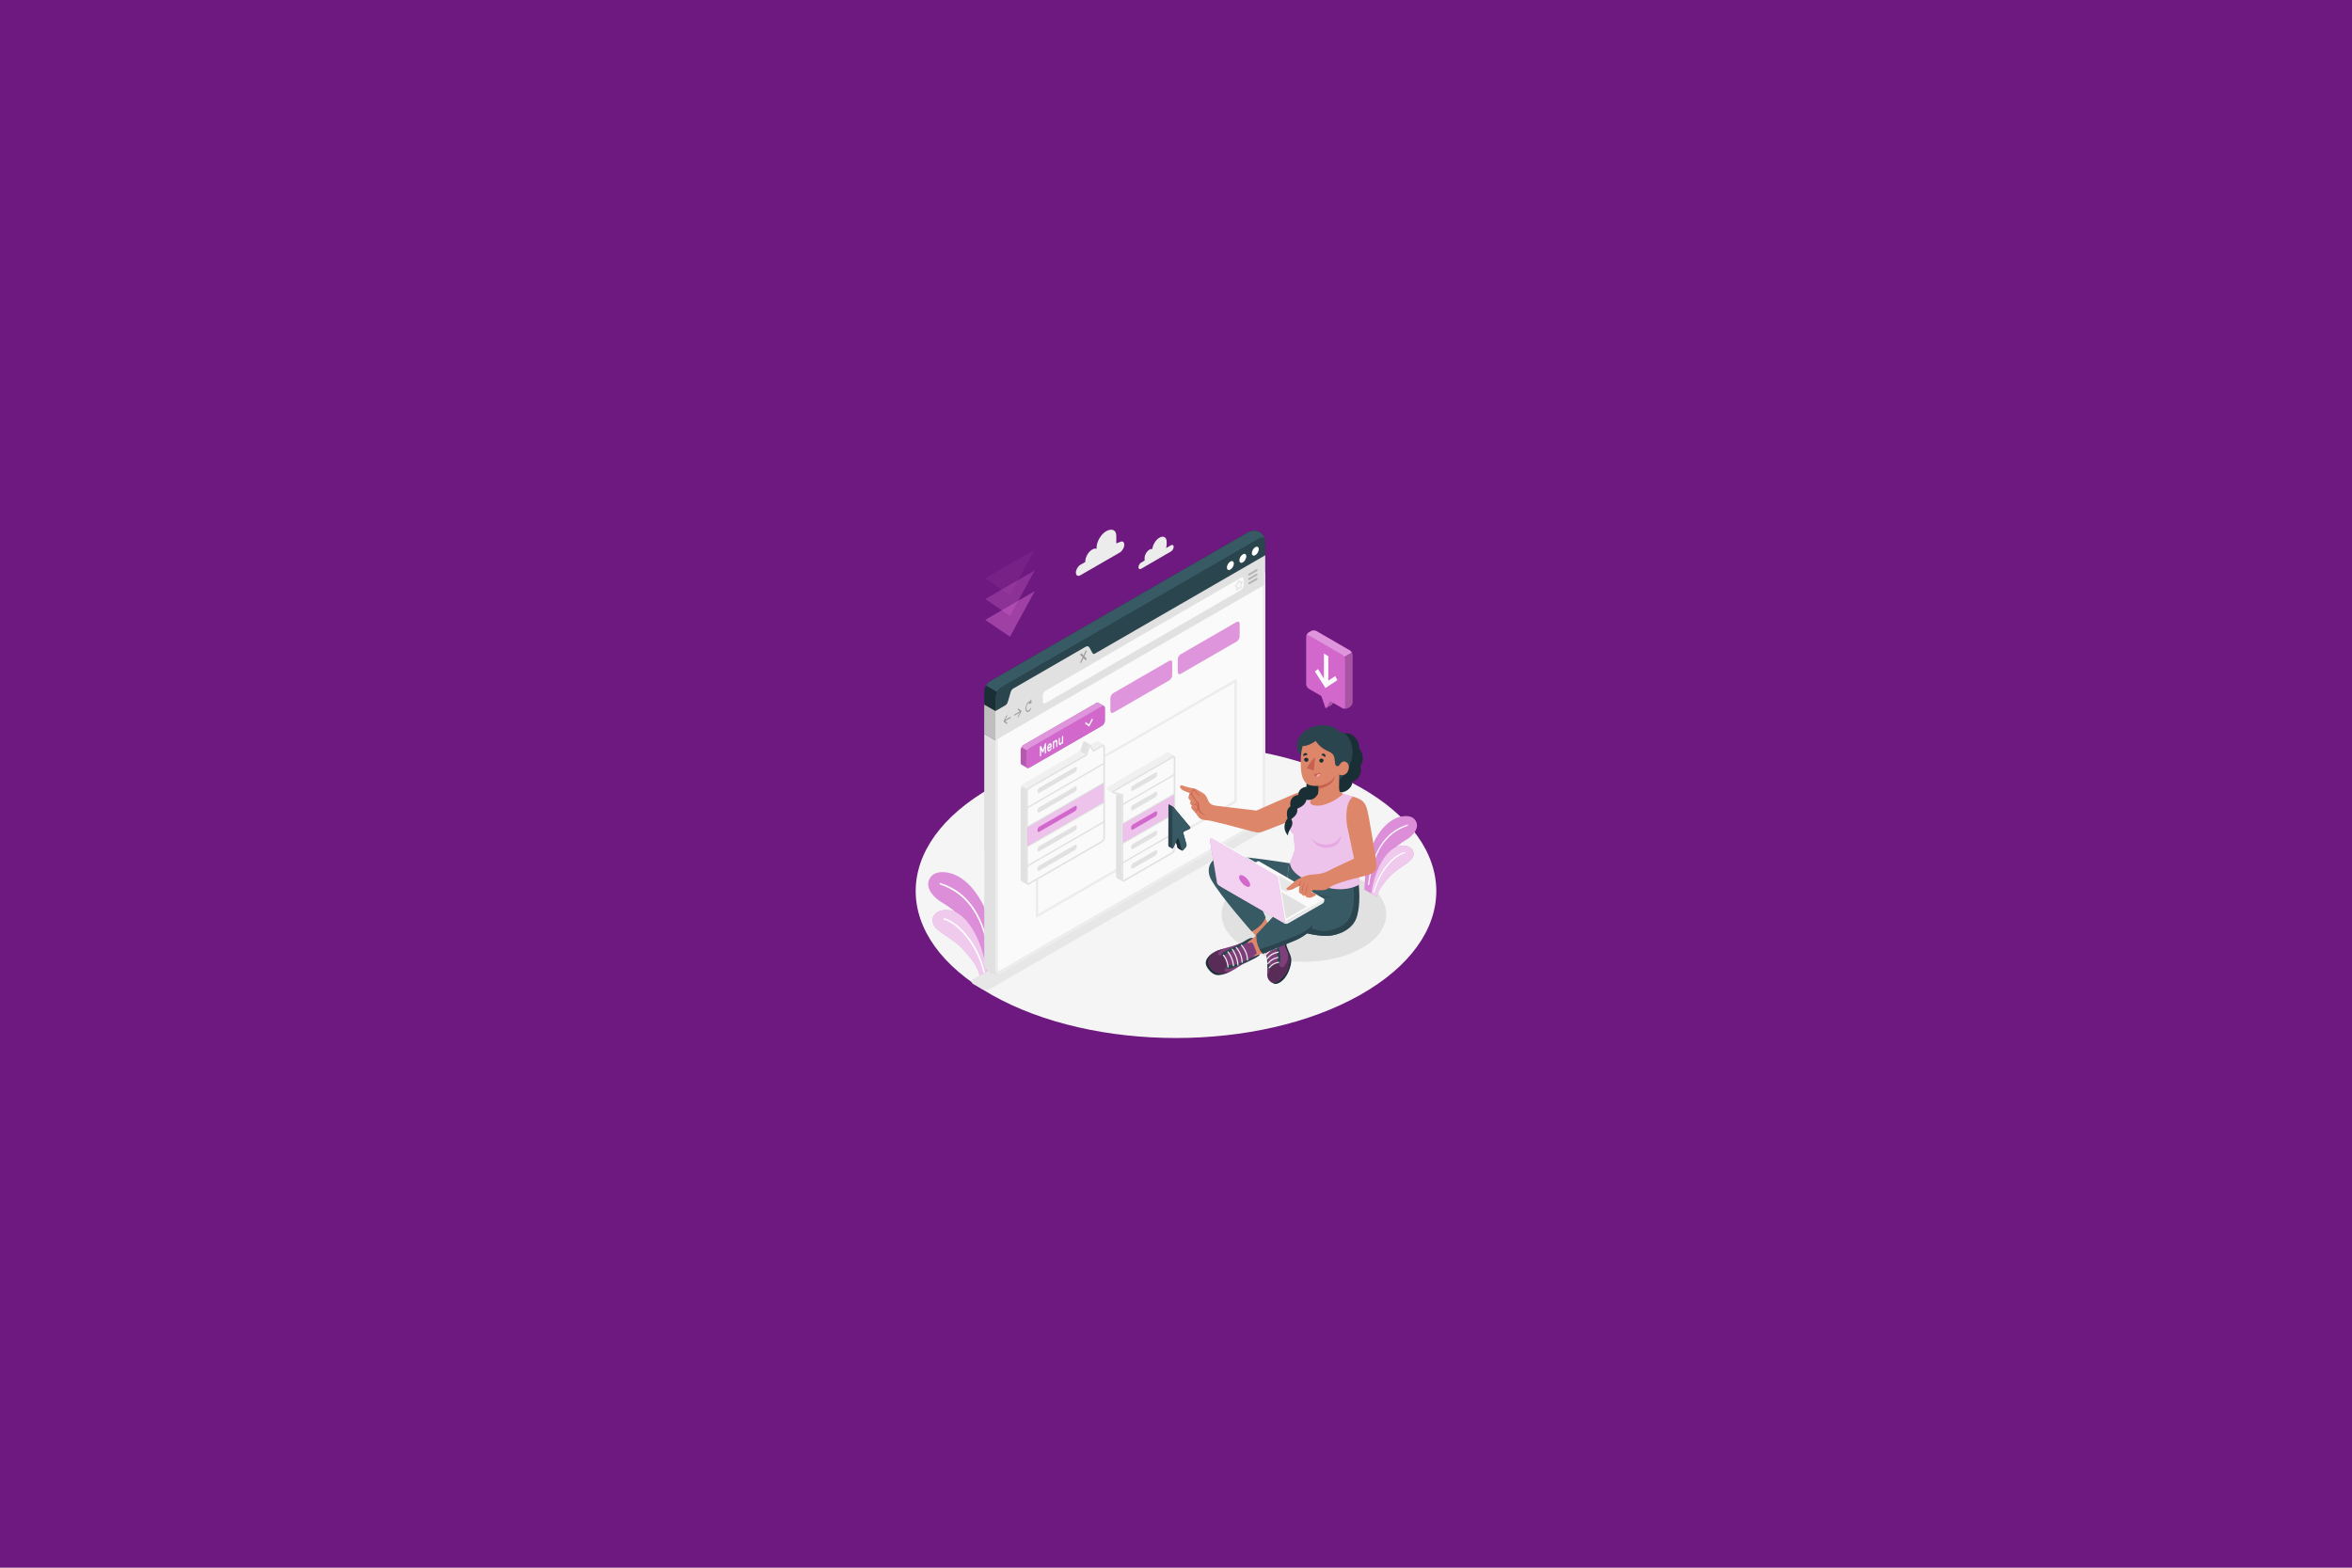 <?xml version="1.0" encoding="UTF-8"?>
<svg xmlns="http://www.w3.org/2000/svg" version="1.1" viewBox="0 0 2400 1600">
  <!-- Generator: Adobe Illustrator 29.0.1, SVG Export Plug-In . SVG Version: 2.1.0 Build 192)  -->
  <defs>
    <style>
      .st0 {
        fill: #375a64;
      }

      .st1 {
        mix-blend-mode: multiply;
      }

      .st1, .st2 {
        opacity: .5;
      }

      .st3 {
        fill: #1a2e35;
      }

      .st4, .st2, .st5, .st6 {
        fill: #d268cc;
      }

      .st7 {
        opacity: .25;
      }

      .st7, .st8, .st9, .st10, .st11 {
        fill: #fff;
      }

      .st8, .st12, .st5 {
        opacity: .3;
      }

      .st9 {
        opacity: .65;
      }

      .st10 {
        opacity: .6;
      }

      .st13 {
        isolation: isolate;
      }

      .st14 {
        fill: #c66150;
      }

      .st15 {
        fill: #e7e7e7;
      }

      .st16 {
        fill: #ffaaa8;
      }

      .st17 {
        fill: #fafafa;
      }

      .st18 {
        opacity: .7;
      }

      .st19 {
        opacity: .4;
      }

      .st20 {
        opacity: .2;
      }

      .st21 {
        opacity: .15;
      }

      .st22 {
        fill: #e1e1e1;
      }

      .st23 {
        fill: #f5f5f5;
      }

      .st24 {
        fill: #f0f0f0;
      }

      .st25 {
        fill: #dd8669;
      }

      .st26 {
        fill: #6d197f;
      }

      .st27 {
        fill: #2b454e;
      }

      .st6 {
        opacity: .1;
      }

      .st28 {
        fill: #ececec;
      }
    </style>
  </defs>
  <g class="st13">
    <g id="Layer_1">
      <rect class="st26" width="2400" height="1600"/>
      <g>
        <path id="Floor" class="st23" d="M1012.18,1015.48c-103.73-58.56-103.73-153.51,0-212.07,103.73-58.56,271.91-58.56,375.64,0,103.73,58.56,103.73,153.51,0,212.07-103.73,58.56-271.91,58.56-375.64,0Z"/>
        <path id="Shadow" class="st15" d="M1001.35,1009.07l-8.15-4.71c-2.57-1.48-2.57-3.89,0-5.37l285.96-165.11c2.57-1.48,6.74-1.49,9.31-.01l8.2,4.7c2.57,1.48,2.58,3.87,0,5.36l-286.02,165.14c-2.57,1.48-6.74,1.48-9.3,0Z"/>
        <path id="Shadow1" data-name="Shadow" class="st22" d="M1389.95,898.85c32.8,18.94,32.8,49.64,0,68.58-32.8,18.94-85.98,18.94-118.78,0-32.8-18.94-32.8-49.64,0-68.58,32.8-18.94,85.98-18.94,118.78,0Z"/>
        <g id="Plants">
          <g>
            <g>
              <path class="st4" d="M1015.66,986.04c-1.18-17.31.08-34.89-10.7-58.75-9.05-20.03-24-35.8-41-37.02-7.04-.51-12.14,1.13-15.1,6.15-5.2,8.81,2.55,18.25,10.84,23.7,3.65,2.4,33.65,17.92,41.9,52.34l3.59,19.6,1.19-.67,9.28-5.35Z"/>
              <path class="st7" d="M1015.66,986.04c-1.18-17.31.08-34.89-10.7-58.75-9.05-20.03-24-35.8-41-37.02-7.04-.51-12.14,1.13-15.1,6.15-5.2,8.81,2.55,18.25,10.84,23.7,3.65,2.4,33.65,17.92,41.9,52.34l3.59,19.6,1.19-.67,9.28-5.35Z"/>
            </g>
            <path class="st11" d="M1010.2,980.13c-.33-.05-.6-.31-.65-.66-5.39-41.89-21.29-66.94-50.3-76.79-.4-.14-.56-.63-.39-1.01.17-.38.6-.52,1.01-.39,29.28,9.36,45.74,35.56,51.19,78,.05.42-.24.8-.66.86-.07,0-.14,0-.21,0Z"/>
          </g>
          <g>
            <g>
              <path class="st4" d="M999.56,995.44c-1.23-6.01-4.45-12.96-16.66-26.36-10.55-11.57-27-18.02-30.21-25.21-3.86-8.64,3.07-16.56,16.3-14.85,15.9,2.06,32.13,25.72,38.03,62.01l-7.44,4.41Z"/>
              <path class="st9" d="M999.56,995.44c-1.23-6.01-4.45-12.96-16.66-26.36-10.55-11.57-27-18.02-30.21-25.21-3.86-8.64,3.07-16.56,16.3-14.85,15.9,2.06,32.13,25.72,38.03,62.01l-7.44,4.41Z"/>
            </g>
            <path class="st11" d="M963.58,937.19c-.43-.09-.82.18-.91.59-.09.41.18.82.59.91,10.7,2.24,33.05,22.33,40.29,54.2.01.05.04.1.06.14l1.34-.8c-7.36-32.24-29.58-52.58-41.38-55.05Z"/>
          </g>
        </g>
        <g id="Plants1" data-name="Plants">
          <g>
            <g>
              <path class="st4" d="M1392.32,907.93c.93-13.54-.06-27.3,8.37-45.97,7.08-15.67,18.78-28.01,32.08-28.97,5.51-.4,9.5.89,11.81,4.81,4.07,6.89-1.99,14.28-8.48,18.54-2.85,1.88-26.33,14.02-32.78,40.95l-2.81,15.34-.93-.53-7.26-4.18Z"/>
              <path class="st7" d="M1392.32,907.93c.93-13.54-.06-27.3,8.37-45.97,7.08-15.67,18.78-28.01,32.08-28.97,5.51-.4,9.5.89,11.81,4.81,4.07,6.89-1.99,14.28-8.48,18.54-2.85,1.88-26.33,14.02-32.78,40.95l-2.81,15.34-.93-.53-7.26-4.18Z"/>
            </g>
            <path class="st11" d="M1396.6,903.3c.26-.04.47-.25.51-.52,4.21-32.78,16.66-52.38,39.35-60.09.31-.11.44-.49.3-.79-.13-.3-.47-.41-.79-.3-22.91,7.32-35.78,27.82-40.05,61.03-.04.33.19.63.52.67.06,0,.11,0,.16,0Z"/>
          </g>
          <g>
            <g>
              <path class="st4" d="M1404.92,915.28c.96-4.7,3.49-10.14,13.04-20.62,8.25-9.05,21.12-14.1,23.64-19.73,3.02-6.76-2.4-12.96-12.75-11.62-12.44,1.61-25.14,20.13-29.75,48.52l5.82,3.45Z"/>
              <path class="st9" d="M1404.92,915.28c.96-4.7,3.49-10.14,13.04-20.62,8.25-9.05,21.12-14.1,23.64-19.73,3.02-6.76-2.4-12.96-12.75-11.62-12.44,1.61-25.14,20.13-29.75,48.52l5.82,3.45Z"/>
            </g>
            <path class="st11" d="M1401.99,911.15c.23-.04.42-.2.48-.43,6.72-24.59,22.47-38.09,30.84-39.84.32-.07.53-.39.46-.71-.07-.33-.37-.53-.71-.46-9.26,1.94-24.89,15.6-31.75,40.7-.09.32.1.65.42.74.08.02.17.03.25.01Z"/>
          </g>
        </g>
        <g id="Clouds">
          <path class="st28" d="M1164.45,574.18l3.56-2.16c-.03-.24-.05-.48-.05-.75v-1.76c0-3.14,2.2-6.95,4.92-8.52,1.1-.64,2.11-.8,2.93-.57.45-4.46,3.54-9.5,7.3-11.68,4.07-2.35,7.36-.44,7.36,4.25v2.64c0,1.22-.23,2.5-.62,3.78l5.06-2.92c1.51-.87,2.73-.16,2.73,1.58s-1.22,3.86-2.73,4.73l-30.46,17.69c-1.51.87-2.73.16-2.73-1.58s1.22-3.86,2.73-4.73Z"/>
          <path class="st28" d="M1142.62,553.24l-3.56,1.37v-7.84c0-6.22-4.96-7.71-10.34-4.6h0c-5.38,3.11-9.75,10.67-9.75,16.88v1.14c-1.22-.49-2.8-.3-4.52.7h0c-3.87,2.24-7.02,7.68-7.02,12.15v.52l-4.96,2.87c-2.55,1.47-4.62,5.06-4.62,8s2.07,4.14,4.62,2.67l40.15-23.18c2.55-1.47,4.62-5.06,4.62-8s-2.07-4.14-4.62-2.67Z"/>
        </g>
        <g id="Down_Arrows">
          <polygon class="st2" points="1005.29 632.61 1055.82 603.43 1030.56 649.84 1005.29 632.61"/>
          <polygon class="st5" points="1005.29 611.39 1055.82 582.21 1030.56 628.63 1005.29 611.39"/>
          <polygon class="st6" points="1005.29 590.17 1055.82 561 1030.56 607.41 1005.29 590.17"/>
        </g>
        <g id="Window">
          <g id="Window1" data-name="Window">
            <path class="st22" d="M1021.69,992.63c-.08.03-1.53,1.12-4.74,1.44-2.49.25-5.08-.13-6.94-1.22-3.15-1.81-5.66-6.39-5.66-10.24l-.03-233.7,11.35,6.55v233.67c0,2.73,1.37,4.31,3.35,4.31.28,0,1.36-.09,2.67-.82Z"/>
            <g>
              <path class="st17" d="M1291.05,830.12c0,3.85-2.68,8.54-6.03,10.47l-263.33,152.04c-3.32,1.92-6.03.36-6.03-3.49v-263.43l16.63-9.6c3.32-1.92,167.36-96.62,170.68-98.55l88.08-50.87v263.43Z"/>
              <path class="st28" d="M1288.47,571.16v258.96c0,2.93-2.21,6.78-4.74,8.23l-263.34,152.04c-.71.41-1.18.48-1.39.48-.66,0-.76-1.09-.76-1.73v-261.94l15.34-8.85c1.67-.97,44.76-25.85,86.43-49.9,40.61-23.45,82.61-47.69,84.25-48.64l84.21-48.64M1291.05,566.7l-88.08,50.87c-3.32,1.92-167.36,96.62-170.68,98.55l-16.63,9.6v263.43c0,2.73,1.36,4.31,3.34,4.31.81,0,1.72-.26,2.68-.82l263.33-152.04c3.35-1.92,6.03-6.62,6.03-10.47v-263.43h0Z"/>
            </g>
            <path class="st28" d="M1261.86,695.44h0,0M1259.66,696.71v120.19c-.01.11-.14.33-.2.38l-200.14,115.55v-120.19c.01-.11.14-.33.2-.38l200.14-115.55M1261.29,693.18c-.19,0-.4.06-.62.19l-202.33,116.82c-.77.45-1.4,1.53-1.4,2.42v122.77c0,.63.32,1,.77,1,.19,0,.4-.06.62-.19l202.34-116.82c.77-.45,1.4-1.53,1.4-2.42v-122.77c0-.63-.32-1-.77-1h0Z"/>
            <g>
              <path class="st3" d="M1009.99,744.29c-3.13-1.81-5.66-6.39-5.66-10.24v-28.41c0-3.85,2.7-8.53,6.04-10.46l263.33-152.04c3.34-1.93,8.58-2.02,11.7-.22,3.13,1.81,5.66,6.39,5.65,10.24v28.41c.02,3.85-2.69,8.53-6.02,10.46l-263.33,152.04c-3.34,1.93-8.57,2.03-11.7.22Z"/>
              <path class="st0" d="M1290.99,552.18c-.42-3.12-2.96-4.27-5.97-2.51l-263.34,152.04c-1.65.98-3.15,2.62-4.27,4.52l-11.32-6.56c1.12-1.9,2.59-3.52,4.27-4.5l263.34-152.04c3.32-1.92,8.56-2.04,11.69-.22,2.87,1.67,5.24,5.63,5.61,9.26Z"/>
              <path class="st27" d="M1291.05,553.16v13.54s-88.08,50.87-88.08,50.87c-3.32,1.92-167.36,96.62-170.68,98.55l-16.63,9.6v-13.54c0-3.85,2.71-8.54,6.03-10.46l263.34-152.04c3.32-1.92,6.03-.36,6.03,3.49Z"/>
              <g>
                <path class="st11" d="M1280.94,558.44c1.95-1.13,3.54-.21,3.54,2.04s-1.58,5-3.54,6.12c-1.95,1.13-3.54.21-3.54-2.04s1.58-5,3.54-6.12Z"/>
                <path class="st11" d="M1268.21,565.78c1.95-1.13,3.54-.21,3.54,2.04s-1.58,5-3.54,6.12c-1.95,1.13-3.54.21-3.54-2.04s1.58-5,3.54-6.12Z"/>
                <path class="st11" d="M1255.49,573.12c1.95-1.13,3.54-.21,3.54,2.04s-1.58,5-3.54,6.12c-1.95,1.13-3.54.21-3.54-2.04s1.58-5,3.54-6.12Z"/>
              </g>
            </g>
            <g>
              <g>
                <path class="st22" d="M1025.9,719.78c1.68-.98,2.25-2.46,3.05-5.3l1.86-6.4c.67-2.57,1.37-4.33,3.07-5.3l73.7-42.56c1.7-.98,3.02-1.08,4.31,1.05l2.24,4.13c.96,1.66,1.44,2.64,3.12,1.66l57.22-33.03,116.58-67.33v29.77l-275.39,159.02v-29.77l10.24-5.93"/>
                <polygon class="st22" points="1015.66 725.71 1015.66 755.47 1004.31 748.91 1004.31 719.18 1015.66 725.71"/>
                <polygon class="st21" points="1015.66 725.71 1015.66 755.47 1004.31 748.91 1004.31 719.18 1015.66 725.71"/>
              </g>
              <g>
                <path class="st12" d="M1030.97,731.61l-5.3,3.06,2.02-3.89c.18-.34.2-.77.04-.95-.15-.19-.42-.05-.6.29l-2.88,5.53s0,.01,0,.02c-.03.06-.06.13-.08.2,0,.02-.02.04-.02.07-.02.09-.04.19-.04.29s.01.17.04.24c0,.02.02.03.02.04.02.05.05.09.08.12,0,0,0,0,0,.01l2.88,2.21c.08.06.18.06.28,0,.12-.07.24-.21.32-.41.16-.36.14-.77-.04-.9l-2.02-1.55,5.3-3.06c.24-.14.43-.54.43-.9s-.19-.55-.43-.41Z"/>
                <path class="st12" d="M1035.4,729.05l5.3-3.06-2.02-1.55c-.18-.14-.2-.54-.04-.9.15-.36.42-.54.6-.41l2.88,2.21s0,0,0,.01c.03.03.06.07.08.12,0,.01.02.02.02.04.02.07.04.15.04.24s-.01.19-.04.29c0,.02-.02.04-.02.07-.02.07-.05.14-.08.2,0,0,0,.01,0,.02l-2.88,5.53c-.08.16-.18.27-.28.32-.12.07-.24.06-.32-.04-.16-.18-.14-.61.04-.95l2.02-3.89-5.3,3.06c-.24.14-.43-.05-.43-.41s.19-.77.43-.9Z"/>
                <path class="st12" d="M1052.34,713.78c-.03-.32-.31-.28-.45.07l-.73,1.78c-1.24-.13-2.74,1.07-3.75,3.22-1.31,2.78-1.31,6.07,0,7.33.66.63,1.52.64,2.38.14.86-.5,1.72-1.5,2.38-2.89.17-.35.17-.77,0-.93-.17-.16-.44,0-.6.35-.98,2.07-2.58,3-3.56,2.05-.98-.94-.98-3.4,0-5.48.7-1.48,1.7-2.35,2.58-2.4l-.55,1.34c-.14.35-.01.67.21.53l2.16-1.41c.15-.1.26-.37.24-.59l-.32-3.1Z"/>
                <path class="st12" d="M1106.5,669.72l2.12-4.5c.25-.53.25-1.16,0-1.4-.25-.24-.66,0-.91.53l-2.12,4.5-2.13-2.04c-.25-.24-.66,0-.91.52-.25.53-.25,1.16,0,1.4l2.12,2.05-2.12,4.5c-.25.53-.25,1.16,0,1.4.13.12.29.12.45.03.16-.1.33-.29.45-.55l2.13-4.5,2.12,2.05c.13.12.29.12.45.03.16-.09.33-.29.45-.55.25-.53.25-1.16,0-1.4l-2.12-2.05Z"/>
                <path class="st17" d="M1064.08,715.82v-5.88c0-1.85,1.3-4.11,2.91-5.03l199.12-115.22c1.6-.93,2.91-.18,2.91,1.68v5.88c0,1.85-1.3,4.11-2.91,5.03l-199.12,115.22c-1.6.93-2.91.18-2.91-1.68Z"/>
                <path class="st22" d="M1262.15,602.73c-.09,0-.18-.02-.26-.05-.25-.1-.49-.39-.44-.88l.29-2.38-1.12-.81c-.19-.14-.3-.37-.31-.65,0-.38.19-.79.48-1.02l1.71-1.32s.05-.06.08-.13l.76-2.5c.14-.46.48-.78.86-.81.29-.03.54.13.67.4l.64,1.36,1.44-.55c.28-.11.58-.04.77.18.25.28.26.75.04,1.18l-1.23,2.32c-.03.06-.04.12-.04.14l.29,2.1c.06.41-.14.82-.36,1.05-.2.2-.44.3-.68.26l-1.39-.17-1.51,1.92c-.21.27-.46.37-.68.37ZM1261.33,597.88l1.12.8c.23.17.34.46.3.8l-.19,1.59,1.01-1.29c.21-.27.47-.4.77-.37l1.39.17c.03-.05.06-.12.05-.16l-.29-2.1c-.03-.24.02-.51.15-.75l1.08-2.03-1.11.43c-.35.13-.72-.02-.88-.35l-.5-1.07-.68,2.23c-.08.26-.23.49-.42.64l-1.71,1.32s-.06.08-.08.14Z"/>
                <g class="st20">
                  <path d="M1274.54,587.41c-.33,0-.65-.17-.83-.48-.26-.46-.11-1.04.35-1.31l7.77-4.49c.46-.26,1.04-.11,1.31.35.26.46.11,1.04-.35,1.31l-7.77,4.49c-.15.09-.32.13-.48.13Z"/>
                  <path d="M1274.54,591.9c-.33,0-.65-.17-.83-.48-.26-.46-.11-1.04.35-1.31l7.77-4.49c.46-.27,1.04-.11,1.31.35.26.46.11,1.04-.35,1.31l-7.77,4.49c-.15.09-.32.13-.48.13Z"/>
                  <path d="M1274.54,596.39c-.33,0-.65-.17-.83-.48-.26-.46-.11-1.04.35-1.31l7.77-4.49c.46-.27,1.04-.11,1.31.35.26.46.11,1.04-.35,1.31l-7.77,4.49c-.15.09-.32.13-.48.13Z"/>
                </g>
              </g>
            </g>
          </g>
          <g>
            <g>
              <path class="st4" d="M1204.92,667.74l56.91-32.86c1.69-.97,3.05-.18,3.05,1.76v12.79c0,1.95-1.36,4.31-3.05,5.29l-56.91,32.85c-1.69.97-3.05.18-3.05-1.76v-12.79c0-1.95,1.37-4.32,3.05-5.29Z"/>
              <path class="st8" d="M1204.92,667.74l56.91-32.86c1.69-.97,3.05-.18,3.05,1.76v12.79c0,1.95-1.36,4.31-3.05,5.29l-56.91,32.85c-1.69.97-3.05.18-3.05-1.76v-12.79c0-1.95,1.37-4.32,3.05-5.29Z"/>
            </g>
            <g>
              <path class="st4" d="M1136.18,707.37l56.91-32.86c1.69-.97,3.05-.18,3.05,1.76v12.79c0,1.95-1.36,4.31-3.05,5.29l-56.91,32.85c-1.69.97-3.05.18-3.05-1.76v-12.79c0-1.95,1.37-4.31,3.05-5.29Z"/>
              <path class="st8" d="M1136.18,707.37l56.91-32.86c1.69-.97,3.05-.18,3.05,1.76v12.79c0,1.95-1.36,4.31-3.05,5.29l-56.91,32.85c-1.69.97-3.05.18-3.05-1.76v-12.79c0-1.95,1.37-4.31,3.05-5.29Z"/>
            </g>
          </g>
        </g>
        <g id="Menu_Button">
          <g>
            <path class="st4" d="M1127.38,722.67c0-.98-.34-1.66-.9-1.98-.55-.32-5.17-3-5.73-3.32-.55-.31-1.31-.27-2.15.22l-74.08,42.75c-1.69.97-3.05,3.34-3.05,5.29v12.79c0,.96.34,1.64.88,1.97.55.33,5.2,3.01,5.76,3.33.55.31,1.31.27,2.15-.22l74.09-42.73c1.69-.97,3.05-3.34,3.05-5.29l-.03-12.81Z"/>
            <path class="st21" d="M1127.38,722.67c0-.98-.34-1.66-.9-1.98-.55-.32-5.17-3-5.73-3.32-.55-.31-1.31-.27-2.15.22l-74.08,42.75c-1.69.97-3.05,3.34-3.05,5.29v12.79c0,.96.34,1.64.88,1.97.55.33,5.2,3.01,5.76,3.33.55.31,1.31.27,2.15-.22l74.09-42.73c1.69-.97,3.05-3.34,3.05-5.29l-.03-12.81Z"/>
            <path class="st4" d="M1050.25,763.65l74.06-42.75c.84-.49,1.6-.53,2.16-.22.55.32.9,1,.9,1.98l.03,12.81c0,1.95-1.37,4.31-3.05,5.29l-74.09,42.73c-.84.48-1.6.53-2.15.22-.56-.32-.9-1-.9-1.98v-12.79c0-1.95,1.37-4.31,3.05-5.29Z"/>
            <path class="st4" d="M1126.48,720.69c-.55-.32-1.31-.27-2.16.21l-74.06,42.75c-.85.48-1.61,1.33-2.17,2.28l-5.73-3.31c.55-.96,1.31-1.79,2.16-2.28l74.07-42.75c.85-.48,1.61-.54,2.16-.21.55.31,5.18,2.99,5.73,3.32Z"/>
            <path class="st8" d="M1126.48,720.69c-.55-.32-1.31-.27-2.16.21l-74.06,42.75c-.85.48-1.61,1.33-2.17,2.28l-5.73-3.31c.55-.96,1.31-1.79,2.16-2.28l74.07-42.75c.85-.48,1.61-.54,2.16-.21.55.31,5.18,2.99,5.73,3.32Z"/>
          </g>
          <g>
            <path class="st17" d="M1064.27,765.35l1.82-5.93c.03-.06.07-.17.13-.31.06-.14.16-.25.28-.33l.65-.38c.07-.04.13-.04.18.01.05.05.08.13.08.24v9.55c0,.11-.03.22-.08.32-.05.11-.11.18-.18.22l-.78.45c-.07.04-.13.04-.18-.01-.05-.05-.08-.13-.08-.24v-5.78l-1.25,4.05c-.03.1-.08.21-.14.32-.06.12-.13.2-.22.25l-.5.29c-.09.05-.16.05-.22,0-.06-.05-.1-.11-.13-.17l-1.25-2.6v5.78c0,.11-.03.22-.08.32-.05.11-.11.18-.18.22l-.78.45c-.07.04-.13.04-.18-.01-.05-.05-.08-.13-.08-.24v-9.55c0-.11.03-.22.08-.33.05-.11.11-.18.18-.22l.65-.38c.13-.07.22-.07.28,0,.06.07.1.13.13.16l1.82,3.83Z"/>
            <path class="st17" d="M1068.58,764.09c0-.55.05-1.1.16-1.65.11-.55.26-1.06.47-1.54.2-.48.45-.9.74-1.28.29-.38.62-.67.98-.87.36-.21.68-.29.97-.26.29.03.54.16.74.38.21.22.36.53.48.92.11.39.17.84.17,1.34v.67c0,.11-.03.22-.08.33-.05.11-.11.18-.18.22l-3.21,1.85c0,.23.03.41.09.55.06.14.14.24.25.3.1.06.22.08.35.06.14-.02.27-.07.41-.15.2-.12.37-.25.5-.38.13-.14.23-.28.32-.43.07-.12.13-.21.17-.26.04-.06.11-.11.18-.15l.77-.44c.07-.04.13-.04.19,0,.05.05.08.13.07.24,0,.14-.06.35-.15.62-.09.27-.23.56-.42.88-.19.31-.41.62-.69.93-.27.31-.59.56-.95.77-.36.21-.68.3-.98.28-.29-.02-.54-.15-.74-.39-.21-.24-.36-.57-.47-.99-.11-.42-.16-.93-.16-1.52ZM1070.94,760.52c-.19.11-.34.24-.48.4-.13.16-.24.33-.33.52-.09.19-.16.37-.21.56-.05.19-.08.36-.09.52l2.17-1.25c-.01-.14-.04-.28-.07-.42-.04-.14-.09-.26-.17-.35-.08-.09-.19-.13-.32-.14-.13,0-.3.05-.5.17Z"/>
            <path class="st17" d="M1079.03,761.5c0,.11-.03.22-.08.32-.05.11-.11.18-.18.22l-.73.42c-.07.04-.13.04-.18-.01-.05-.05-.08-.13-.08-.24v-3.75c0-.59-.09-1.01-.27-1.26-.18-.25-.45-.27-.83-.06-.34.2-.61.53-.8.99-.2.47-.29,1-.29,1.59v3.75c0,.11-.03.22-.08.32-.05.11-.11.18-.18.22l-.73.42c-.07.04-.13.04-.18-.01-.05-.05-.08-.13-.08-.24v-6.89c0-.11.02-.22.08-.32.05-.11.11-.18.18-.22l.73-.42c.07-.04.13-.04.18.01.05.05.08.13.08.24v.34c.17-.35.36-.68.59-.97.22-.3.49-.53.8-.71.39-.23.72-.32.98-.29.26.04.47.17.63.39.16.22.27.52.34.9.07.38.1.8.1,1.27v3.98Z"/>
            <path class="st17" d="M1080.26,753.91c0-.11.03-.22.08-.32.05-.11.11-.18.18-.22l.73-.42c.07-.04.13-.04.18.01.05.05.08.13.08.24v3.76c0,.59.08,1.02.25,1.28.16.26.43.28.8.07.34-.2.6-.52.78-.98.18-.46.27-.98.27-1.57v-3.76c0-.11.03-.22.08-.32.05-.11.11-.18.18-.22l.73-.42c.07-.04.13-.04.18.01.05.05.08.13.08.24v6.89c0,.11-.03.22-.08.32-.05.11-.11.18-.18.22l-.73.42c-.07.04-.13.04-.18-.01-.05-.05-.08-.13-.08-.24v-.34c-.15.31-.33.62-.55.93-.22.31-.48.55-.79.73-.39.23-.71.32-.97.28-.26-.04-.46-.17-.61-.4s-.26-.53-.33-.91c-.06-.38-.1-.8-.1-1.27v-3.98Z"/>
          </g>
          <polygon class="st17" points="1111.44 741.62 1107.21 738.43 1107.98 736.99 1111.09 739.34 1114.2 733.4 1115.31 734.24 1111.44 741.62"/>
        </g>
        <g id="Dropdown_Menu">
          <g>
            <path class="st22" d="M1199.19,773.79c0-.98-.34-1.66-.9-1.98-.55-.32-5.16-2.98-5.71-3.3-.55-.31-1.32-.28-2.16.21l-48.51,28c-1.69.97-3.05,1.77-3.05,1.77v95.69c0,.96.34,1.64.88,1.97.55.33,5.2,3.01,5.76,3.33.55.31,1.31.27,2.15-.22l48.52-27.99c1.69-.97,3.05-3.34,3.05-5.29l-.03-92.19Z"/>
            <g>
              <path class="st24" d="M1192.58,768.52c-.55-.32-1.32-.28-2.17.2l-48.5,27.99c-.85.49-3.05,1.77-3.05,1.77l-9.05,5.22c-.95.55-.87,1.88,0,2.37.1.06,5.1,3.2,6.07,3.44l8.7,2.19v-9.92s2.22-1.29,3.07-1.77l48.49-28c.85-.48,1.61-.54,2.16-.21-.55-.32-5.17-2.99-5.72-3.3Z"/>
              <g>
                <path class="st17" d="M1199.19,773.79c0-.98-.34-1.66-.9-1.98-.55-.32-1.31-.27-2.16.22l-51.55,29.76-9.05,5.22c-.95.55-.87,1.87,0,2.37.11.06.23.11.36.14l8.7,2.19v85.78c0,.98.35,1.66.9,1.98.55.31,1.31.27,2.15-.22l48.52-27.99c1.69-.97,3.05-3.34,3.05-5.29l-.03-92.19Z"/>
                <path class="st22" d="M1197.52,773.13s.14.22.14.67l.03,92.19c0,1.41-1.07,3.27-2.29,3.97l-48.52,27.99c-.33.19-.53.21-.63.22-.03-.03-.14-.22-.14-.67v-85.78s0-1.18,0-1.18l-1.15-.29-8.34-2.09,8.73-5.04,51.55-29.76c.33-.19.53-.21.6-.21h.03M1197.5,771.62c-.41,0-.87.13-1.36.42l-51.55,29.76-9.05,5.22c-.95.55-.87,1.87,0,2.37.11.06.23.11.36.14l8.7,2.19v85.78c0,.98.35,1.66.9,1.98.23.13.5.2.79.2.41,0,.87-.13,1.36-.42l48.52-27.99c1.69-.97,3.05-3.34,3.05-5.29l-.03-92.19c0-.98-.34-1.66-.9-1.98-.23-.13-.5-.2-.79-.2h0Z"/>
              </g>
            </g>
          </g>
          <g>
            <polygon class="st22" points="1144.59 860.52 1144.59 862.14 1199.2 830.61 1199.2 828.98 1144.59 860.52"/>
            <polygon class="st22" points="1144.59 881.99 1199.21 850.45 1199.21 848.82 1144.59 880.36 1144.59 881.99"/>
            <polygon class="st22" points="1144.59 820.83 1144.59 822.45 1199.19 790.93 1199.19 789.3 1144.59 820.83"/>
            <polygon class="st22" points="1144.59 840.67 1144.59 842.3 1199.2 810.77 1199.2 809.14 1144.59 840.67"/>
          </g>
          <g>
            <polygon class="st4" points="1146 841.49 1197.84 811.55 1197.84 829.91 1146 859.7 1146 841.49"/>
            <polygon class="st10" points="1146 841.49 1197.84 811.55 1197.84 829.91 1146 859.7 1146 841.49"/>
          </g>
          <g>
            <path class="st4" d="M1156.04,841.47l22.91-13.23c1.01-.58,1.83-.11,1.83,1.06v.97c0,1.17-.82,2.59-1.83,3.17l-22.91,13.23c-1.01.58-1.83.11-1.83-1.06v-.97c0-1.17.82-2.59,1.83-3.17Z"/>
            <path class="st22" d="M1156.04,821.66l22.91-13.23c1.01-.58,1.83-.11,1.83,1.06v.97c0,1.17-.82,2.59-1.83,3.17l-22.91,13.23c-1.01.58-1.83.11-1.83-1.06v-.97c0-1.17.82-2.59,1.83-3.17Z"/>
            <path class="st22" d="M1156.04,801.8l22.91-13.23c1.01-.58,1.83-.11,1.83,1.06v.97c0,1.17-.82,2.59-1.83,3.17l-22.91,13.23c-1.01.58-1.83.11-1.83-1.06v-.97c0-1.17.82-2.59,1.83-3.17Z"/>
            <path class="st22" d="M1156.04,881.17l22.91-13.23c1.01-.58,1.83-.11,1.83,1.06v.97c0,1.17-.82,2.59-1.83,3.17l-22.91,13.23c-1.01.58-1.83.11-1.83-1.06v-.97c0-1.17.82-2.59,1.83-3.17Z"/>
            <path class="st22" d="M1156.04,861.31l22.91-13.23c1.01-.58,1.83-.11,1.83,1.06v.97c0,1.17-.82,2.59-1.83,3.17l-22.91,13.23c-1.01.58-1.83.11-1.83-1.06v-.97c0-1.17.82-2.59,1.83-3.17Z"/>
          </g>
        </g>
        <g id="Dropdown_Menu1" data-name="Dropdown_Menu">
          <g>
            <path class="st22" d="M1127.38,762.34c0-.98-.34-1.66-.9-1.98-.55-.32-5.16-2.98-5.71-3.3-.55-.31-1.32-.28-2.16.21l-74.08,42.74c-1.69.97-3.05,3.34-3.05,5.29v92.17c0,.96.34,1.64.88,1.97.55.33,5.2,3.01,5.76,3.33.55.31,1.31.27,2.15-.22l74.09-42.73c1.69-.97,3.05-3.34,3.05-5.29l-.03-92.19Z"/>
            <path class="st24" d="M1126.48,760.36c-.55-.32-1.31-.27-2.16.21l-74.06,42.75c-.85.48-1.61,1.33-2.17,2.28l-5.73-3.31c.55-.96,1.31-1.79,2.16-2.28l74.07-42.74c.85-.48,1.62-.53,2.17-.2.55.31,5.16,2.98,5.71,3.3Z"/>
            <path class="st22" d="M1115.94,765.41l-2.85-4.93c-.1-.18-.24-.31-.39-.4-.55-.32-5.57-3.23-5.72-3.32-.55-.33-1.34-.11-1.58.58l-3.26,9.41,5.73,3.32,8.07-4.67Z"/>
            <g>
              <path class="st17" d="M1127.37,762.34c0-.98-.34-1.66-.9-1.98-.55-.32-1.31-.27-2.16.22l-8.38,4.83-2.84-4.92c-.47-.81-1.66-.69-1.97.19l-3.25,9.39-57.63,33.26c-1.69.97-3.05,3.34-3.05,5.29v92.17c0,.98.35,1.66.9,1.98.55.31,1.31.27,2.15-.22l74.09-42.73c1.69-.97,3.05-3.34,3.05-5.29l-.03-92.19Z"/>
              <path class="st22" d="M1125.71,761.67s.14.23.14.67l.03,92.19c0,1.41-1.07,3.27-2.29,3.97l-74.09,42.73c-.33.19-.53.21-.63.22-.03-.03-.14-.22-.14-.67v-92.17c0-1.41,1.07-3.27,2.29-3.97l57.63-33.26.49-.28.19-.54,2.94-8.49,2.37,4.1.76,1.31,1.31-.76,8.38-4.84c.33-.19.53-.21.63-.22M1112.16,759.94c-.43,0-.86.25-1.03.73l-3.25,9.39-57.63,33.26c-1.69.97-3.05,3.34-3.05,5.29v92.17c0,.98.35,1.66.9,1.98.23.13.5.2.79.2.41,0,.87-.13,1.36-.42l74.09-42.73c1.69-.97,3.05-3.34,3.05-5.29l-.03-92.19c0-.98-.34-1.66-.9-1.98-.23-.13-.5-.2-.79-.2-.41,0-.87.13-1.36.42l-8.38,4.83-2.84-4.92c-.21-.37-.58-.54-.94-.54h0Z"/>
            </g>
          </g>
          <g>
            <polygon class="st22" points="1047.2 824.13 1047.2 825.76 1127.4 779.46 1127.4 777.83 1047.2 824.13"/>
            <polygon class="st22" points="1047.2 863.82 1047.2 865.45 1127.4 819.15 1127.4 817.52 1047.2 863.82"/>
            <polygon class="st22" points="1047.2 885.29 1127.4 838.99 1127.4 837.37 1047.2 883.67 1047.2 885.29"/>
            <polygon class="st22" points="1047.2 843.98 1047.2 845.61 1127.4 799.31 1127.4 797.68 1047.2 843.98"/>
          </g>
          <polygon class="st4" points="1048.63 844.79 1126.01 800.1 1125.99 818.33 1048.63 863.01 1048.63 844.79"/>
          <polygon class="st10" points="1048.63 844.79 1126.01 800.1 1125.99 818.33 1048.63 863.01 1048.63 844.79"/>
          <g>
            <path class="st4" d="M1060.49,843.73l36.44-21.04c1.01-.58,1.83-.11,1.83,1.06v.97c0,1.17-.82,2.59-1.83,3.17l-36.44,21.04c-1.01.58-1.83.11-1.83-1.06v-.97c0-1.17.82-2.59,1.83-3.17Z"/>
            <path class="st22" d="M1060.49,823.92l36.44-21.04c1.01-.58,1.83-.11,1.83,1.06v.97c0,1.17-.82,2.59-1.83,3.17l-36.44,21.04c-1.01.58-1.83.11-1.83-1.06v-.97c0-1.17.82-2.59,1.83-3.17Z"/>
            <path class="st22" d="M1060.49,804.06l36.44-21.04c1.01-.58,1.83-.11,1.83,1.06v.97c0,1.17-.82,2.59-1.83,3.17l-36.44,21.04c-1.01.58-1.83.11-1.83-1.06v-.97c0-1.17.82-2.59,1.83-3.17Z"/>
            <path class="st22" d="M1060.49,883.43l36.44-21.04c1.01-.58,1.83-.11,1.83,1.06v.97c0,1.17-.82,2.59-1.83,3.17l-36.44,21.04c-1.01.58-1.83.11-1.83-1.06v-.97c0-1.17.82-2.59,1.83-3.17Z"/>
            <path class="st22" d="M1060.49,863.57l36.44-21.04c1.01-.58,1.83-.11,1.83,1.06v.97c0,1.17-.82,2.59-1.83,3.17l-36.44,21.04c-1.01.58-1.83.11-1.83-1.06v-.97c0-1.17.82-2.59,1.83-3.17Z"/>
          </g>
        </g>
        <g id="Arrow">
          <path class="st4" d="M1214.4,844.17l-17.1-20.49c-.11-.13-.21-.22-.31-.28-.35-.2-4.01-2.31-4.1-2.37-.35-.2-.6.07-.6.74l-.09,41.4c0,.35.05.55.15.61.14.08,4.01,2.32,4.11,2.37.14.08.35-.15.6-.67l2.94-6.28,1.67,5.97c.07.24.18.4.33.49.34.2,3.96,2.29,4.12,2.38.34.19.83.01,1.31-.53l2.37-2.72c.69-.8,1.08-2.07.86-2.85l-3.23-11.54c-.22-.77.39-1.76,1.35-2.19l4.8-2.17c.96-.44,1.34-1.28.84-1.88Z"/>
          <path class="st27" d="M1214.4,844.17l-17.1-20.49c-.11-.13-.21-.22-.31-.28-.35-.2-4.01-2.31-4.1-2.37-.35-.2-.6.07-.6.74l-.09,41.4c0,.35.05.55.15.61.14.08,4.01,2.32,4.11,2.37.14.08.35-.15.6-.67l2.94-6.28,1.67,5.97c.07.24.18.4.33.49.34.2,3.96,2.29,4.12,2.38.34.19.83.01,1.31-.53l2.37-2.72c.69-.8,1.08-2.07.86-2.85l-3.23-11.54c-.22-.77.39-1.76,1.35-2.19l4.8-2.17c.96-.44,1.34-1.28.84-1.88Z"/>
          <path class="st0" d="M1196.3,865.55l.09-41.4c0-.86.41-1.06.91-.46l17.1,20.49c.5.6.12,1.44-.84,1.88l-4.79,2.17c-.96.44-1.57,1.42-1.35,2.19l3.23,11.54c.22.77-.17,2.05-.86,2.85l-2.37,2.72c-.69.8-1.43.82-1.65.04l-3.23-11.54c-.22-.78-.73-.68-1.15.21l-4.33,9.27c-.42.89-.75.92-.75.06Z"/>
          <path class="st3" d="M1206.03,868.01c-.52-.3-3.73-2.14-4.05-2.33-.14-.09-.26-.25-.33-.49l-1.67-5.97,1.4-2.99c.41-.89.93-.98,1.15-.21l3.23,11.54c.06.21.15.36.27.45Z"/>
        </g>
        <g id="Character">
          <g id="Bottom">
            <g>
              <path class="st25" d="M1295.68,946.17l-9.37-18.45-18.85,11.03,23.24,27.44s11.52-1.07,13.38-7.08c1.86-6.01-5.22-10.94-8.4-12.94Z"/>
              <g>
                <path class="st3" d="M1308.97,953.41c1.15.79,1.85,1.73,2.61,2.86.76,1.13.52,6.59,1.25,9.12.73,2.53,1.29,3.21,2.5,6.39,1.34,3.52,3.83,6.74,1.02,15.79-2.84,9.17-7.3,13.36-11.09,15.58-1.99,1.16-4.57,1.11-4.57,1.11,0,0-4.97-1.88-4.21-4.82.76-2.94,12.49-46.02,12.49-46.02Z"/>
                <path class="st4" d="M1287.16,963.35c.14.93,1.44,2.37,1.97,3.13,1.78,2.56,2.6,6.02,3.22,9.05,2.93,14.32-2.76,21.6,4.95,26.97,2.23,1.41,6.87,1.02,13.91-8.01,3.6-4.61,5.65-14.09,4.25-18.39-1.4-4.29-3.32-7.09-4.23-10.39-.9-3.3-.43-9.46-2.26-12.3-1.07-1.66-2.81-2.84-4.47-3.85-1.37-.83-4.36-1.93-5.75-2.72-1.51-.86-2.16-1.69-3.06-.68l1.61,1.99c2.51,3.48,1.81,3.99,1.75,5.84-.06,1.93.58,3.97.93,5.9-1.79-2.25-2.52-4.22-4.47-3.88-1.83.32-2.18.25-4.98,2.87-2.8,2.62-3.49,3.63-3.37,4.46Z"/>
                <path class="st19" d="M1287.16,963.35c.14.93,1.44,2.37,1.97,3.13,1.78,2.56,2.6,6.02,3.22,9.05,2.93,14.32-2.76,21.6,4.95,26.97,2.23,1.41,6.87,1.02,13.91-8.01,3.6-4.61,5.65-14.09,4.25-18.39-1.4-4.29-3.32-7.09-4.23-10.39-.9-3.3-.43-9.46-2.26-12.3-1.07-1.66-2.81-2.84-4.47-3.85-1.37-.83-4.36-1.93-5.75-2.72-1.51-.86-2.16-1.69-3.06-.68l1.61,1.99c2.51,3.48,1.81,3.99,1.75,5.84-.06,1.93.58,3.97.93,5.9-1.79-2.25-2.52-4.22-4.47-3.88-1.83.32-2.18.25-4.98,2.87-2.8,2.62-3.49,3.63-3.37,4.46Z"/>
                <path class="st12" d="M1311.21,994.49c3.6-4.61,5.65-14.09,4.25-18.39-.51-1.55-1.08-2.9-1.65-4.16.06.29.15.59.19.83.09.55.16,1.11.21,1.67.21,2.15.2,4.5-.71,6.5-.81,1.78-2.68,6.26-5.09,6.36-1.36.06-2.52-1.28-3.04-2.8-.22-.64-.59-2.38-.59-2.38,0,0-3.56.77-6.26,2.56-3.5,2.31-3.37,2.82-3.37,2.82.15.79.3,2.13.11,3.07-.19.94-.72,2.46-1.3,3.06-.28.29-.58.52-.89.71.14,3.3,1.01,5.9,4.24,8.15,2.23,1.41,6.87,1.02,13.91-8.01Z"/>
                <g>
                  <path class="st27" d="M1292.35,975.52c.91,4.44.99,8.21.89,11.45,1.32,3.67,2.47,3.56,2.63,1.66.16-1.91-2.37-9.79-4.26-16.3.29,1.08.53,2.16.74,3.2Z"/>
                  <path class="st27" d="M1301.07,952.56c.21-1.79-.35-3.62-1.4-5.24-.34-.16-.67-.32-.92-.47-1.51-.86-2.16-1.69-3.06-.68l1.61,1.99c2.51,3.48,1.81,3.99,1.75,5.84-.06,1.93.58,3.97.93,5.9,1.46,6.22,2.79,8.3,3.48,14.17.69,5.87-.49,9.82.34,10.15.83.33,2.51-.33,2.81-5.04.3-4.71-1.77-12.62-3.24-16.37-1.47-3.75-2.6-7.74-2.3-10.25Z"/>
                </g>
                <g>
                  <path class="st28" d="M1305.18,982.53c-.08.08-.18.14-.3.16-4.12.85-6.32,1.88-9.39,5.5-.22.24-.58.28-.83.07-.25-.21-.28-.58-.07-.83,3.24-3.82,5.66-4.99,10.05-5.89.32-.06.63.14.69.46.04.2-.02.39-.16.53Z"/>
                  <path class="st28" d="M1304.44,977.64c-.08.08-.18.14-.29.17-4.26.99-6.63,2.2-9.89,6-.25.27-.6.28-.85.07-.25-.22-.28-.6-.07-.85,3.44-4.01,6.01-5.35,10.53-6.39.32-.08.65.13.72.45.05.21-.02.42-.16.56Z"/>
                  <path class="st28" d="M1304.54,972.24c-.08.09-.19.15-.32.18-4.7,1.09-7.46,2.55-11.05,6.75-.23.27-.66.31-.94.07-.28-.24-.31-.66-.07-.94,3.78-4.41,6.78-6.02,11.76-7.18.36-.08.71.14.8.5.05.23-.02.46-.17.61Z"/>
                  <path class="st28" d="M1303.76,967.63c-.08.08-.19.15-.32.18-4.61,1.07-7.28,2.47-10.81,6.59-.22.26-.64.3-.92.07-.27-.23-.3-.64-.07-.92,3.7-4.33,6.62-5.88,11.51-7.01.35-.08.7.14.78.49.05.22-.02.45-.17.6Z"/>
                  <path class="st28" d="M1302.07,963.15c-.08.08-.19.15-.32.18-4.61,1.07-7.28,2.47-10.81,6.59-.23.27-.64.3-.92.07-.27-.23-.3-.64-.07-.92,3.71-4.33,6.62-5.88,11.5-7.01.35-.08.7.14.78.49.05.22-.02.45-.17.6Z"/>
                </g>
              </g>
            </g>
            <polygon class="st25" points="1290.6 947.64 1278.39 957.62 1271.49 961.96 1279.37 976.86 1301.57 966.23 1290.6 947.64"/>
            <g>
              <path class="st0" d="M1315.47,881s-44.43-7.36-63.44-7.24c-19.4.12-21.2,14.69-16.35,23.61,9.29,17.08,41.61,53.31,41.61,53.31,0,0,10.86-4.97,14.19-14.36l-7.37-16.9,23.53,7.49,2.71-3.31,5.11-42.59Z"/>
              <path class="st27" d="M1280.25,905.01c4.85,7.22,7.89,12.58,9.79,16.28l-5.93-1.89c-6.68-15.91-8.05-20.55-18.72-28.01,0,0,7.66,2.88,14.86,13.62Z"/>
              <path class="st0" d="M1315.47,881l68.5,12.56s5.43,25.24.18,41.02c-5.13,15.43-20.34,19.85-27.66,20.42-10.47.81-22.63-2.43-22.63-2.43,0,0-6.03,4.72-12.15,7.15-6.12,2.43-32.91,13.65-32.91,13.65,0,0-7.52-6.37-6.78-19.64l28.34-30.14,5.11-42.59Z"/>
              <path class="st27" d="M1288.8,973.37s-1.45-.67-3.54-4.61c6.93-1.63,29.74-10.56,37.11-13.69,13.11-5.56,17.16-11.43,17.16-11.43,0,0,.09,3.9-5.67,8.92,0,0-6.03,4.72-12.15,7.15-6.12,2.43-32.91,13.65-32.91,13.65Z"/>
              <path class="st27" d="M1347.88,950.05c6.55,1.05,24.2-2.19,29.93-14.63,5.61-12.17,3.72-26.7,2.47-39.2l2.12.5,3.71,1.01c.98,11.11,2.07,24.24-1.17,36.69-4.1,15.74-21.13,20.01-28.45,20.58-10.47.81-22.63-2.43-22.63-2.43l3.48-5.38s3.94,1.81,10.54,2.87Z"/>
              <path class="st27" d="M1307.31,926.83s1.23-1.47,3.83-4.51c2.59-3.04,6.77-8.8,17.53-8.38,10.75.41,31.42,2.27,31.42,2.27,0,0-21.56-3.67-29.01-4.91-7.44-1.24-12.41-.38-16.65,3.39-4.25,3.76-10.83,10.93-10.83,10.93l3.71,1.22Z"/>
              <path class="st27" d="M1321.72,913.04s-5.39-5.58-5.03-14.93c0,0-2.58,9.81,1.54,16.94l3.49-2.02Z"/>
            </g>
            <g>
              <path class="st3" d="M1243.5,969.72c-5.23,2.06-8.45,4.13-10.87,7.29-2.41,3.15-3.15,6.35-.86,10.17,2.29,3.82,6.51,8.31,11.51,8.02,5-.29,8.08-1.54,12.73-4.06l-12.51-21.42Z"/>
              <path class="st4" d="M1285.26,974.14c.07,1.57-6.53,4.69-13.38,7.96-7.35,3.51-9.16,5.79-15.16,8.74-6.86,3.37-9.46,3.57-14.78,2.09-5.32-1.48-11.88-9.09-7.31-16.1,3.73-5.71,8.56-7.28,15.88-9.21,7.57-1.99,11.6-3.39,17.14-5.54,5.29-2.05,9.65-5.75,10.74-4.47-.76.37-6.29,3.78-5.24,4.71.26.48,1.05.33,2.41-.23.59-.25,1.28-.39,1.9-.09.62.31,1.02,1,1.37,1.65.85,1.58.96,2.55,1.66,4.2.41.97.24.41.62,1.38.43,1.1,1.24,2.75,1.13,3.75-.06.6-.5.8-.97,1.09-.47.29-1.12.65-1.56.99-.18.14-.49.58-.39.81.17.38,1.12.2,1.52.04.48-.2,1.06-.33,1.55-.51.46-.17,1.66-.71,2.88-1.27Z"/>
              <path class="st19" d="M1285.26,974.14c.07,1.57-6.53,4.69-13.38,7.96-7.35,3.51-9.16,5.79-15.16,8.74-6.86,3.37-9.46,3.57-14.78,2.09-5.32-1.48-11.88-9.09-7.31-16.1,3.73-5.71,8.56-7.28,15.88-9.21,7.57-1.99,11.6-3.39,17.14-5.54,5.29-2.05,9.65-5.75,10.74-4.47-.76.37-6.29,3.78-5.24,4.71.26.48,1.05.33,2.41-.23.59-.25,1.28-.39,1.9-.09.62.31,1.02,1,1.37,1.65.85,1.58.96,2.55,1.66,4.2.41.97.24.41.62,1.38.43,1.1,1.24,2.75,1.13,3.75-.06.6-.5.8-.97,1.09-.47.29-1.12.65-1.56.99-.18.14-.49.58-.39.81.17.38,1.12.2,1.52.04.48-.2,1.06-.33,1.55-.51.46-.17,1.66-.71,2.88-1.27Z"/>
              <path class="st12" d="M1259.07,989.71c-.99.5-7.21,3.39-9.16,1.65-2.11-1.88,2.88-4.87,2.88-4.87,0,0,.76-4.69-4.9-11.6-.98.76-5.07.72-5.02-1.69.06-2.39,6.91-5.36,7.01-5.4-7.01,1.88-11.63,3.49-15.25,9.04-4.57,7,1.99,14.62,7.31,16.1,5.32,1.48,7.93,1.28,14.78-2.09.69-.34,1.75-.78,2.35-1.13Z"/>
              <path class="st27" d="M1252.12,986.02c-2.6.87-.82,3.23,2.99,2.46,5.7-1.15,10.43-4.38,16.77-6.38,6.86-3.27,13.84-6.32,13.39-8.05-1.23.46-3.85,1.55-3.85,1.55-.51.22-1.84.71-1.84.71-5.2,2.24-10.95,5.85-16.57,7.38-4.95,1.34-8.3,1.46-10.89,2.33Z"/>
              <path class="st27" d="M1248.26,975.78c2.38-1.37,2.79-2.55,7.45-4.69,4.62-2.12,12.53-6.72,17.4-9.55,1.52-.84,5.23-3.89,5.28-3.91-.81-.92-3.77-.07-6.74,1.8-2.97,1.87-4.78,3.06-7.72,4.6-5.72,3.44-12.24,5.75-15.5,7.86-3.27,2.1-2.54,5.27-.16,3.9Z"/>
              <g>
                <path class="st24" d="M1247.91,975.15c.03.08.08.15.14.21.05.05,3.76,4.14,4.45,11.5.04.36.33.65.65.64.33,0,.56-.3.53-.66-.73-7.87-4.62-12.15-4.84-12.38-.24-.26-.62-.28-.83-.03-.16.19-.19.47-.09.71Z"/>
                <path class="st24" d="M1252.52,971.78c.03.07.07.13.12.19.05.06,4.51,5.44,5.5,13.57.05.36.34.64.67.62.32-.02.55-.32.51-.68-1.06-8.6-5.64-14.11-5.86-14.37-.24-.27-.61-.3-.84-.06-.18.19-.21.48-.1.73Z"/>
                <path class="st24" d="M1262.66,985.06c.1.23.31.4.55.41.33.02.58-.26.57-.62-.27-8.32-5.63-16.14-5.89-16.41-.24-.26-.62-.28-.83-.03-.22.25-.19.66.05.92.06.06,5.24,7.69,5.49,15.44,0,.1.03.19.06.27Z"/>
                <path class="st24" d="M1266.93,982.34c.1.23.3.39.54.41.33.03.59-.25.58-.6-.16-9.2-5.95-15.32-6.21-15.57-.26-.25-.63-.23-.83.03-.2.26-.15.69.1.92.06.05,5.6,5.96,5.75,14.52,0,.1.02.2.06.29Z"/>
                <path class="st28" d="M1272.45,980.01c.1.22.3.39.53.41.33.03.59-.24.59-.59-.04-8.66-6.12-15.36-6.4-15.63-.25-.25-.62-.25-.83.01-.21.26-.18.67.08.92.06.06,5.93,6.55,5.96,14.59,0,.1.02.2.06.29Z"/>
              </g>
            </g>
          </g>
          <g id="Top">
            <g id="Arm">
              <path class="st25" d="M1240.76,822.39l41.33,4.89s11.44-5.12,18.55-8.21c24.65-10.69,28.47-12.66,36.44-12.55l-13.45,28.25s-16,6.78-30.74,12.32c-7.68,2.89-7.58,3.39-16.07,1.22-6.31-1.61-9.57-2.46-18.73-4.95-11.23-3.05-18.81-4.85-18.81-4.85l1.47-16.13Z"/>
              <g>
                <path class="st25" d="M1245.5,823.3c-7.55-1.52-10.48-1.46-12.56-6.15-2.08-4.69-2.9-5.58-3.74-6.47-.84-.89-6.31-4.02-8.64-5.27-1.72-.92-3.3-.83-6.43-1.51-1.56-.34-3.36-.84-4.9-1.29-1.22-.36-2.59-1.11-3.89-1.08-1.74.04-1.35,2.49-.15,3.66,1.29,1.26,3.18,2.03,4.86,2.7,1.26.51,4.25,1.66,4.25,1.66-.45,1.03-1.62,2.88-1.6,4.15.02,1.22.22,1.76,2.48,3.93,0,0-1,1.08-.75,2.13.25,1.05,1.07,1.91,1.74,2.63,0,0-.63.72-.63,1.72,0,1,1.71,2.9,3.45,4.38,1.77,1.93,3.28,4.89,4.92,6.41,1.64,1.52,3.99,1.98,7.88,2.29,3.89.31,13.9,2.79,13.9,2.79,0,0,7.12-15.22-.2-16.69Z"/>
                <path class="st14" d="M1226.57,813.16c-2.25-.56-4.04-1.46-5.37-3.08-1.33-1.61-2.69-3.49-3.31-3.24-1.04.42-2.1,3.25-.18,6.07,1.84,2.69,4.75,5.49,5.22,6.3.48.81.64,3.13.71,4.94.07,1.81,1.41,6.07,6.62,7.66,0,0-2.72.18-5.57-2.44-2.85-2.62-2.35-6.76-2.65-8.5-.3-1.74-.36-2.09-2.51-4.34-2.15-2.25-4.49-4.67-3.57-8.21.92-3.54,2.43-2.7,3.18-1.99.75.71,3.85,6.02,7.43,6.82Z"/>
                <path class="st14" d="M1214.3,809.57l2.06.49-.39.76s-1.75-.3-2.9,1.31c.27-.67.86-1.81,1.23-2.57Z"/>
                <path class="st14" d="M1215.18,817.65c.72.74,3.08,2.89,3.56,3.33s1.44-.19,1.59-1.5c.15-1.31-.03-2.08-.63-3.07,0,0,1.3,1.4,1.17,3.08-.13,1.68-1.03,2.29-1.71,2.38-.68.09-2.43-2.65-3.98-4.22Z"/>
                <path class="st14" d="M1216.17,822.4c.53.56,1.39,1.21,2.89,2.73.87.88,1.39,1.47,2.01,1.1.62-.37,1.14-2.26.41-3.48-.73-1.22-1.49-1.96-1.49-1.96l.42-.46s1.67,1.57,2.08,3.24c.41,1.67-.54,3.54-1.4,3.44-.85-.1-1.32-.61-2.52-1.92-1.19-1.31-2.41-2.7-2.41-2.7Z"/>
                <path class="st14" d="M1220.63,826.6c.31.4.52,1.52-.21,1.88-.73.36-1.43.02-1.43.02,0,0,.75.82,1.7.34.88-.44.9-1.55.69-2.4l-.75.16Z"/>
              </g>
            </g>
            <g>
              <path class="st4" d="M1384.33,852.47c-1.54-22.41-1.48-32.09-3.69-39.43-3.41-1.01-10.74-3.04-10.74-3.04,0,0-17.65-.76-23.97-3.37l-8.84-.34c-4.81,4.61-17.44,14.45-21.54,23.78-2.75,6.24-2.67,15.41,4.82,21.63-.1,6.66,1.13,15.07,1.13,15.07,0,0-2.29,7.15-5.14,14.17,1.06,11.03,17.14,19.29,36.77,24.61,21.07,5.71,33.96-2.82,33.96-2.82,0,0-1.23-28.06-2.76-50.26Z"/>
              <path class="st10" d="M1384.33,852.47c-1.54-22.41-1.48-32.09-3.69-39.43-3.41-1.01-10.74-3.04-10.74-3.04,0,0-17.65-.76-23.97-3.37l-8.84-.34c-4.81,4.61-17.44,14.45-21.54,23.78-2.75,6.24-2.67,15.41,4.82,21.63-.1,6.66,1.13,15.07,1.13,15.07,0,0-2.29,7.15-5.14,14.17,1.06,11.03,17.14,19.29,36.77,24.61,21.07,5.71,33.96-2.82,33.96-2.82,0,0-1.23-28.06-2.76-50.26Z"/>
              <path class="st5" d="M1338.08,855.6s5.31,7.14,16.48,6.36c11.53-.81,14.16-10.22,14.16-10.22,0,0-.03,12.48-13.8,13.44-12.7.89-16.84-9.58-16.84-9.58Z"/>
            </g>
            <g>
              <path class="st28" d="M1351.31,917.73v1.3c0,1.31-.7,2.52-1.83,3.18l-34.99,20.14c-.57.33-1.2.49-1.84.49s-1.27-.16-1.83-.49l-64.19-37.06c-1.14-.66-1.84-1.87-1.84-3.18v-.89l67.85,39.18,38.66-22.66Z"/>
              <path class="st17" d="M1244.8,901.22l38.06-21.97c.68-.39,1.51-.39,2.19,0l66.02,38.12c.32.19.32.66,0,.84l-38.41,22.18-67.85-39.18Z"/>
              <polygon class="st22" points="1313 937.17 1333.53 925.33 1273.51 890.67 1252.88 902.45 1313 937.17"/>
              <polygon class="st22" points="1323.09 904.23 1322.71 904.45 1312.65 910.26 1294.76 899.93 1294.39 899.72 1304.83 893.69 1323.09 904.23"/>
              <polygon class="st15" points="1322.71 904.45 1312.65 910.26 1294.76 899.93 1304.83 894.12 1322.71 904.45"/>
              <path class="st28" d="M1312.65,940.39v2.44c-.63,0-1.27-.16-1.83-.49l-64.19-37.06c-1.14-.66-1.84-1.87-1.84-3.18v-.89l67.85,39.18Z"/>
              <g class="st1">
                <path class="st22" d="M1312.65,940.39v2.44c-.63,0-1.27-.16-1.83-.49l-64.19-37.06c-1.14-.66-1.84-1.87-1.84-3.18v-.89l67.85,39.18Z"/>
              </g>
              <path class="st4" d="M1311.62,940.94c-1.21.47-2.6.38-3.75-.29l-63.9-36.9c-1.12-.65-1.9-1.76-2.11-3.04l-7-41.72c-.04-.24-.06-.48-.06-.71,0-1.16.46-2.27,1.28-3.09l66.41,38.35c.83.48,1.4,1.3,1.56,2.25l7.56,45.15Z"/>
              <g class="st18">
                <path class="st11" d="M1311.62,940.94c-1.21.47-2.6.38-3.75-.29l-63.9-36.9c-1.12-.65-1.9-1.76-2.11-3.04l-7-41.72c-.04-.24-.06-.48-.06-.71,0-1.16.46-2.27,1.28-3.09l66.41,38.35c.83.48,1.4,1.3,1.56,2.25l7.56,45.15Z"/>
              </g>
              <path class="st17" d="M1312.65,940.4l-.44.25c-.19.11-.39.21-.6.29l-7.56-45.15c-.16-.94-.73-1.77-1.56-2.25l-66.41-38.35c.26-.26.56-.48.89-.67l66.54,38.42c.83.48,1.4,1.3,1.56,2.25l7.57,45.21Z"/>
              <path class="st4" d="M1275.63,902.42c-.47-2.79-3.35-6.5-6.44-8.29-3.09-1.78-5.21-.96-4.75,1.83.47,2.79,3.35,6.5,6.44,8.29,3.09,1.78,5.21.96,4.74-1.83Z"/>
            </g>
            <g>
              <path class="st25" d="M1403.93,876.64c-.68-4.49-7.32-46.25-9.29-51.88-2.14-6.1-4.47-8.95-13.92-11.72-8.82,6.03-7.08,25.9-5.95,30.47l6.89,32.82s-9.82,4.67-17.75,8.32c-6.77,3.12-11.52,6.67-19.46,7.45-7.94.78-9.43.35-16.22,3.31-2.28,1.26-4.77,2.26-6.84,3.86-2.4,2.52-5.35,4.45-7.91,6.79-1.93,1.29-.18,2.24,1.35,2.36,4.22.15,7.63-3.11,11.42-4.45-.45,1.34-.7,2.77-.73,4.19-.03,1.14-.31,2.51.67,3.37.55.48,1.7.78,2.36,1.03,0,0,0,.64.45,1.11.47.48,1.38.58,2.01.56.49-.02,1.16-.15,1.16-.15,0,.76.73,1.45,1.25,1.67,1.77.76,4.45.42,4.85.26.24-.09,2.06-1.03,2.6-1.29.77-.39,1.46-.6,1.81-1.09.41-.58-.67-1.97-1.6-2.14-.99-.23-2.46.05-3.09.14.41-.88.76-1.64.96-2.64.87-1.33,6.92.16,12.33-.67,4.09-.63,6.53-3.64,8.38-4.44,12.23-5.31,28.39-8.52,36.39-10.89,9.87-2.92,9.16-7.95,7.89-16.34Z"/>
              <path class="st14" d="M1326.26,903.97c.42-2.22,1.33-4.39,2.3-5.42-2.11.72-3.65,5.98-3.65,5.98l1.36-.56Z"/>
              <path class="st14" d="M1328.56,912.55c-.2-1.11-.13-2.24-.04-3.36.1-1.12.28-2.22.5-3.32.24-1.08.47-2.2.97-3.24.5-1.01,1.09-2.05,2.07-2.65-.41.38-.69.86-.94,1.34-.26.48-.48.98-.66,1.49-.37,1.02-.58,2.09-.8,3.18-.23,1.08-.43,2.17-.64,3.25-.19,1.09-.39,2.18-.45,3.29Z"/>
              <path class="st14" d="M1332.18,914.07c-.12-1.1-.05-2.2.07-3.3.11-1.1.32-2.18.56-3.25.26-1.07.55-2.13.96-3.16.42-1,.83-2.11,1.74-2.79-.38.4-.57.92-.77,1.41-.19.5-.36,1.02-.51,1.54-.29,1.04-.56,2.09-.8,3.15-.49,2.11-.95,4.23-1.25,6.4Z"/>
              <path class="st14" d="M1341.08,911.48c-.5.02-.95.04-1.37.17-.44.1-.76.31-1.31.48l.23-.35c.03.27-.03.45-.1.65-.07.19-.19.36-.32.5-.26.29-.59.49-.94.59.23-.28.43-.56.57-.84.07-.14.11-.29.14-.43.03-.13.03-.3.03-.38l-.03-.25.26-.1c.34-.13.78-.22,1.29-.24.52-.02,1.13-.06,1.54.21Z"/>
            </g>
            <path class="st3" d="M1371.28,748.76c8.38-2.61,16.67,7.46,15.67,15.58,3.62,2.78,5.66,12.6.95,17.48,2.75,5.06-1.26,14.95-8.17,15.87,1.01,4.39-4.74,10.85-11.72,11.15-9.34.4-7.03-2.92-5.16-13.2.9-4.99,8.43-46.87,8.43-46.87Z"/>
            <path class="st25" d="M1341.61,822.07c-8.12-1.31-4.29-6.41,1.5-12.32l12.83-3.6,10.45-1.08c-.06,3.56,2.08,4.32,4.13,5.1-5.53,5.79-19.22,13.46-28.91,11.9Z"/>
            <g>
              <path class="st3" d="M1345.42,809.11c-3.42,7.85-9.83,7.6-12.31,7.13-1.01,4.92-5.15,7.33-9.44,9.13.96,4.87-2.58,8.06-6.09,10.68,1.18,2.07,1.52,3.44.86,6.16-.65,2.72-4.86,7.47-4.06,10.68-4.79-5.09-4.77-12-.66-17.45-.8-4.76-1.36-9.52,3.07-12.52-1.12-6.13,1.81-10.64,8.01-11.68.14-4.72,3.22-7.51,8.41-8.33-1.13-8.21,7.26-11.47,12.47-11.63-.07,3.57.47,11.22.32,14.78l-.57,3.05Z"/>
              <g>
                <path class="st27" d="M1336.96,742.87c10.29-4.9,27-2.78,29.49,4.51,4.47-.7,8.01,1.98,10.88,7.62,2.94,5.77,4.42,14.52.68,23.79-3.99,9.89-8.92,14.94-11.48,17.41l-.29-12.11c-1.08-.09-2.11-.27-3.02-.59-5.36-1.85-23.01-9.35-27.13-16.55,0,0-8.1,4.35-8.12,4.33-8.53-7.97-5.08-21.71,9-28.4Z"/>
                <path class="st25" d="M1329.33,761.33c-.54,2.01-2.28,6.43-1.99,20.2.28,13.13,4.22,17.33,7.22,19.06,2.27,1.31,7.16,1.81,10.88,1.45l-.03,11.19s-.78,1.96,7.28,2.62c12.23,1,13.61-5.41,13.61-5.41l.32-19.89s3.28,2.11,7.06-1.07c2.25-1.89,4.14-7.57,1.32-10.57-2.82-3.01-5.88-2.18-8.38,2.07-.93,1.57-3.57,1.25-4.05-.81-1.16-4.99.42-10.16-6.42-13.09-3.99-1.71-8.93-4.05-13.66-10.87-4.5,3.56-10.5,5.53-13.16,5.13Z"/>
                <g>
                  <path class="st3" d="M1350.62,776.07c0,1.15-1.14,2.29-2.29,2.29s-2.09-.94-2.09-2.09.94-2.09,2.09-2.09,2.29.73,2.29,1.89Z"/>
                  <path class="st3" d="M1335.13,775.44c0,1.15-.94,2.09-2.09,2.09s-2.35-1.19-2.35-2.35,1.19-1.83,2.35-1.83,2.09.94,2.09,2.09Z"/>
                  <path class="st14" d="M1347.17,788.66l-6.37,1.63c.42,1.82,2.18,2.93,3.94,2.48,1.76-.45,2.85-2.29,2.43-4.11Z"/>
                  <path class="st16" d="M1346.72,789.96c-1.77-.21-3.37,1.03-3.61,2.79.52.14,1.07.17,1.63.03,1.3-.33,2.23-1.43,2.46-2.71-.16-.04-.31-.09-.48-.11Z"/>
                  <path class="st3" d="M1329.9,771.65l4.32-1.49c-.37-1.22-1.64-1.87-2.83-1.46-1.19.41-1.86,1.73-1.49,2.95Z"/>
                  <path class="st3" d="M1348.31,770.19l3.83,2.5c.73-1.04.47-2.44-.59-3.13-1.06-.69-2.51-.4-3.25.64Z"/>
                  <path class="st14" d="M1342,772.86l-1.43,13.57-7.08-2.38c2.23-3.79,5.04-8.56,8.51-11.19Z"/>
                </g>
                <path class="st14" d="M1345.44,802.05c5.2-.96,14.9-3.32,16.6-10.78,0,0,.45,3.99-3.66,8.02-4.3,4.22-12.94,5.78-12.94,5.78v-3.02Z"/>
              </g>
            </g>
          </g>
        </g>
        <g id="Speech_Bubble">
          <g id="Speech_Bubble1" data-name="Speech_Bubble">
            <path class="st4" d="M1353.27,722.64l3.71-6.97-2.98-8.61v-5.27l9.13,5.27v5.27l-3.92,6.8c-.07.11-.16.19-.27.24h0s-5.66,3.28-5.66,3.28Z"/>
            <path class="st20" d="M1353.27,722.64l3.71-6.97-2.98-8.61v-5.27l9.13,5.27v5.27l-3.92,6.8c-.07.11-.16.19-.27.24h0s-5.66,3.28-5.66,3.28Z"/>
            <path class="st4" d="M1332.84,650.09c0-1.74,1.22-3.87,2.74-4.74l2.23-1.29c1.51-.87,3.96-.87,5.47,0l34.17,19.76c1.51.87,2.74,2.99,2.74,4.74v48.17c0,1.75-1.23,3.87-2.74,4.74l-2.23,1.29c-1.51.87-3.96.87-5.47,0l-12.35-7.1-3.92,6.78c-.25.43-.89.37-1.06-.1l-4.14-11.95-12.7-7.39c-1.51-.87-2.74-2.99-2.74-4.74v-48.17Z"/>
            <path class="st20" d="M1380.18,716.73c0,1.75-1.22,3.87-2.74,4.74l-2.23,1.29c-1.37.79-3.49.86-5,.22,1.29.49,2.27-.24,2.27-1.8v-48.17c0-.87-.31-1.84-.8-2.7l7.7-4.45c.5.86.8,1.82.8,2.7v48.17Z"/>
            <path class="st8" d="M1332.93,649.31c.32-1.16,1.38-1.53,2.64-.8l34.17,19.77c.75.43,1.44,1.17,1.93,2.04l7.7-4.44c-.5-.87-1.17-1.61-1.93-2.04l-34.16-19.77c-1.52-.87-3.97-.87-5.48,0l-2.23,1.29c-1.29.74-2.37,2.4-2.64,3.96Z"/>
          </g>
          <polygon class="st17" points="1362.47 690.03 1355.46 694.62 1355.46 669.7 1350.91 667.06 1350.91 692.58 1344.92 682.85 1341.7 685.28 1352.5 702.16 1364.67 694.19 1362.47 690.03"/>
        </g>
      </g>
    </g>
  </g>
</svg>